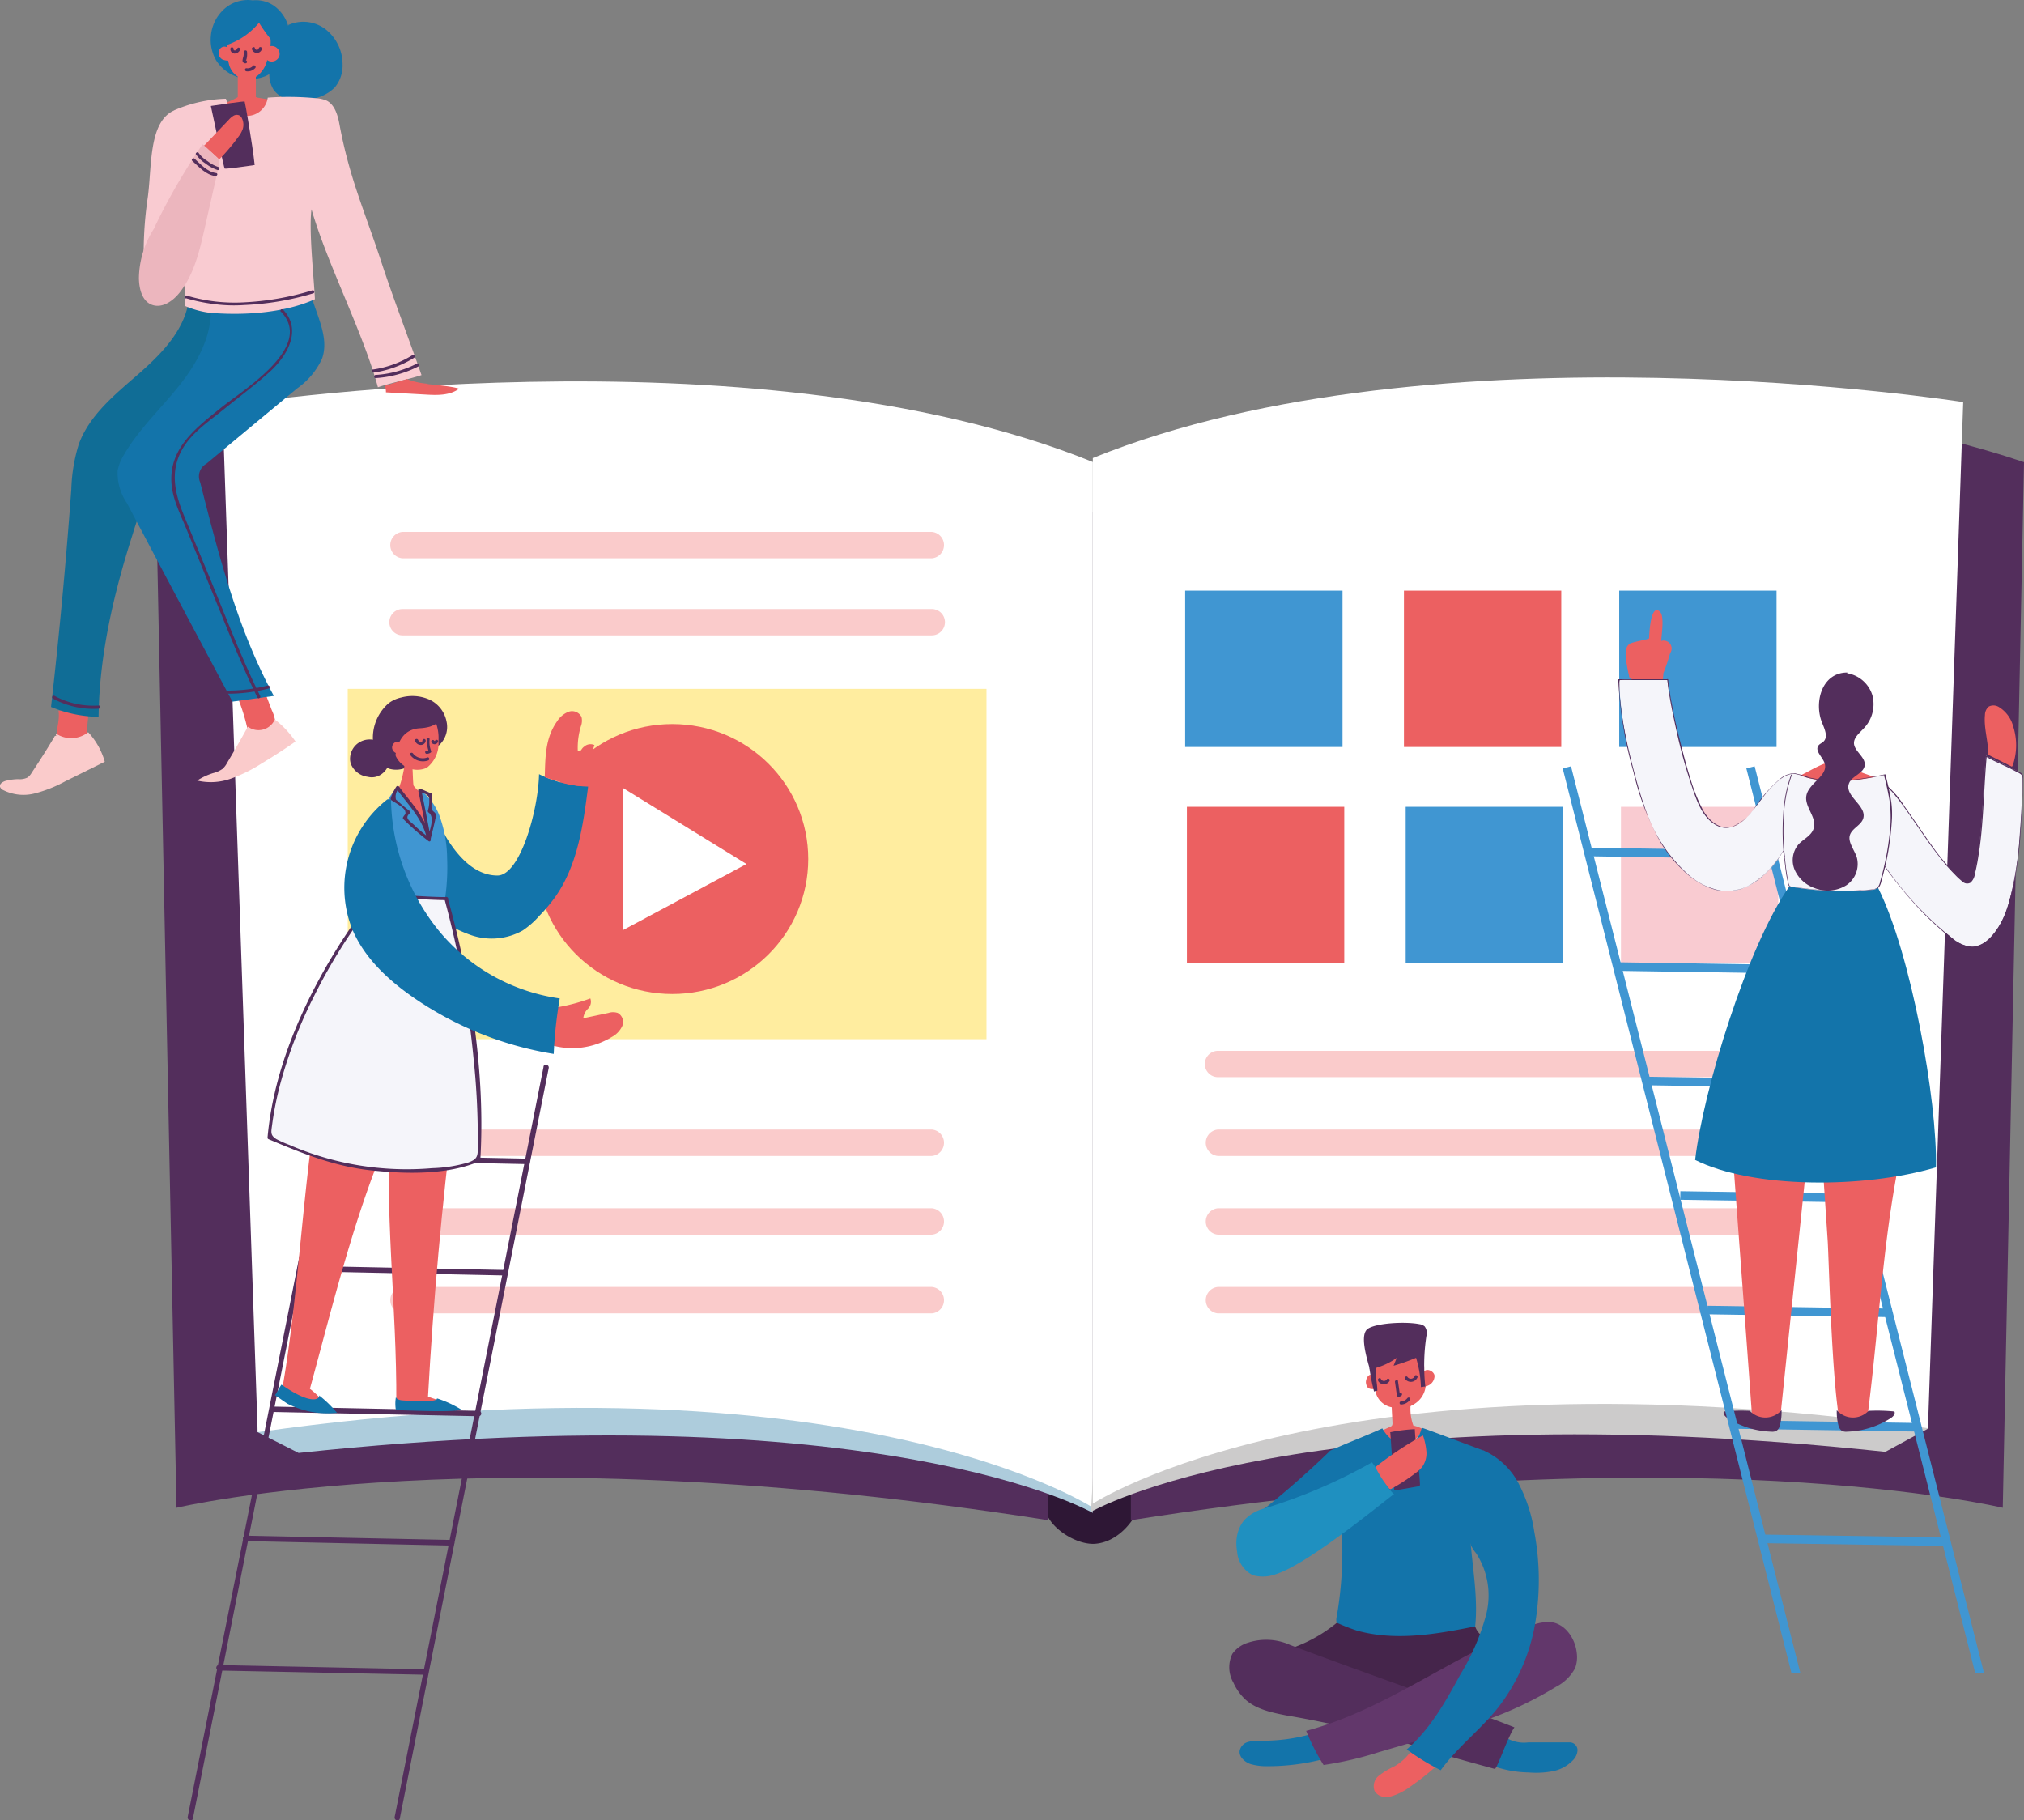 <svg id="Layer_1" data-name="Layer 1" xmlns="http://www.w3.org/2000/svg" viewBox="0 0 255.36 229.67"><rect x="0" y="0" width="255.36" height="229.67" fill="#808080" stroke="none"/><defs><style>.cls-1{fill:#2e1735;}.cls-2{fill:#532e5c;}.cls-3{fill:#adccdc;}.cls-4{fill:#fff;}.cls-5{fill:#cccbcb;}.cls-6{fill:#ffed9f;}.cls-7{fill:#4096d2;}.cls-8{fill:#ec6061;}.cls-9{fill:#f9cbd1;}.cls-10{fill:#facbcb;}.cls-11{fill:#1374aa;}.cls-12{fill:#f5f5fa;}.cls-13{fill:#1f90c0;}.cls-14{fill:#45254b;}.cls-15{fill:#106d96;}.cls-16{fill:#ecb6be;}.cls-17{fill:#62376b;}</style></defs><path class="cls-1" d="M131.86,189.39c-.55,2.75,3.68,5.6,6.34,5.38s4.82-2.54,5.8-5.16,1.35-88.11,1.52-128a19.08,19.08,0,0,1-6.79,2.92,6.51,6.51,0,0,1-6.53-2.61c-2,17.3-2.88,103.89-1,122.48"/><path class="cls-2" d="M132.25,62c-1.34-1.61-61.89-20.81-112.65-3.69l2.67,131.92s39.63-9.52,110,1.57Z"/><path class="cls-2" d="M142.71,62c1.33-1.61,61.89-20.81,112.65-3.69l-2.68,131.92s-39.62-9.52-110,1.57Z"/><path class="cls-3" d="M137.88,190.88s-26.56-15.37-100.21-7.57l-5.16-2.62L31.76,56.1S86.33,44,130.58,59.16Z"/><path class="cls-4" d="M137.88,190.21s-30.57-20.07-105.37-9.52L28.06,51.23s66.47-10.5,109.82,7.06Z"/><path class="cls-5" d="M137.65,190.74s26.56-15.37,100.22-7.57l5.37-2.92L243.77,56S189.21,43.85,145,59Z"/><path class="cls-4" d="M137.88,189.71s30.56-20.07,105.36-9.52l4.45-129.46s-66.47-10.5-109.81,7.06Z"/><rect class="cls-6" x="43.87" y="86.91" width="80.59" height="44.2"/><rect class="cls-7" x="149.53" y="74.52" width="19.85" height="19.72"/><rect class="cls-8" x="177.13" y="74.52" width="19.85" height="19.72"/><rect class="cls-7" x="204.29" y="74.52" width="19.85" height="19.72"/><rect class="cls-8" x="149.75" y="101.79" width="19.85" height="19.72"/><rect class="cls-7" x="177.35" y="101.79" width="19.85" height="19.72"/><rect class="cls-9" x="204.51" y="101.79" width="19.85" height="19.72"/><path class="cls-10" d="M50.78,70.44h66.78a1.67,1.67,0,0,0,0-3.33H50.78a1.67,1.67,0,0,0,0,3.33Z"/><path class="cls-10" d="M50.78,80.16h66.78a1.66,1.66,0,0,0,0-3.32H50.78a1.66,1.66,0,0,0,0,3.32Z"/><path class="cls-10" d="M50.78,145.84h66.78a1.67,1.67,0,0,0,0-3.33H50.78a1.67,1.67,0,0,0,0,3.33Z"/><path class="cls-10" d="M50.78,155.77h66.78a1.67,1.67,0,0,0,0-3.33H50.78a1.67,1.67,0,0,0,0,3.33Z"/><path class="cls-10" d="M50.78,165.7h66.78a1.67,1.67,0,0,0,0-3.33H50.78a1.67,1.67,0,0,0,0,3.33Z"/><path class="cls-10" d="M153.67,135.9h66.78a1.66,1.66,0,0,0,0-3.32H153.67a1.66,1.66,0,0,0,0,3.32Z"/><path class="cls-10" d="M153.67,145.84h66.78a1.67,1.67,0,0,0,0-3.33H153.67a1.67,1.67,0,0,0,0,3.33Z"/><path class="cls-10" d="M153.67,155.77h66.78a1.67,1.67,0,0,0,0-3.33H153.67a1.67,1.67,0,0,0,0,3.33Z"/><path class="cls-10" d="M153.67,165.7h66.78a1.67,1.67,0,0,0,0-3.33H153.67a1.67,1.67,0,0,0,0,3.33Z"/><ellipse class="cls-8" cx="84.82" cy="108.38" rx="17.15" ry="17.03"/><polygon class="cls-4" points="78.56 99.39 78.56 117.37 94.18 109.01 78.56 99.39"/><line class="cls-2" x1="68.9" y1="134.72" x2="50.12" y2="229.33"/><path class="cls-2" d="M68.57,134.63q-3.18,16-6.35,32L52.11,217.56q-1.17,5.85-2.32,11.68c-.09.43.57.62.65.19q3.18-16,6.35-32,5.06-25.48,10.12-51,1.16-5.84,2.32-11.68c.08-.43-.58-.61-.66-.18Z"/><line class="cls-2" x1="42.83" y1="134.72" x2="24.05" y2="229.33"/><path class="cls-2" d="M42.51,134.63q-3.18,16-6.35,32Q31.11,192.08,26,217.56q-1.16,5.85-2.32,11.68c-.08.43.58.62.66.19q3.18-16,6.35-32l10.11-51q1.17-5.84,2.32-11.68c.09-.43-.57-.61-.65-.18Z"/><line class="cls-2" x1="66.55" y1="146.53" x2="40.6" y2="145.99"/><path class="cls-2" d="M66.55,146.18l-25.95-.53a.34.34,0,0,0,0,.68l25.95.54a.35.35,0,0,0,0-.69Z"/><line class="cls-2" x1="63.83" y1="160.58" x2="37.87" y2="160.04"/><path class="cls-2" d="M63.83,160.23l-26-.53c-.43,0-.43.67,0,.68l26,.54a.35.35,0,0,0,0-.69Z"/><line class="cls-2" x1="60.38" y1="178.31" x2="34.42" y2="177.77"/><path class="cls-2" d="M60.38,178l-26-.54a.34.34,0,0,0,0,.68l26,.54a.34.34,0,0,0,0-.68Z"/><line class="cls-2" x1="56.95" y1="194.63" x2="30.99" y2="194.09"/><path class="cls-2" d="M57,194.29l-26-.54a.34.34,0,0,0,0,.68L57,195c.43,0,.43-.67,0-.68Z"/><line class="cls-2" x1="53.58" y1="210.95" x2="27.62" y2="210.42"/><path class="cls-2" d="M53.58,210.61l-26-.54a.35.35,0,0,0,0,.69l26,.53a.34.34,0,0,0,0-.68Z"/><path class="cls-11" d="M54.07,100.85c1.11,3.09,4,9.61,8.69,9.61,2.86,0,5.15-8.22,5.25-12.79a15,15,0,0,0,6.19,1.57c-.63,4.93-1.35,10.1-4.29,14.12a21.2,21.2,0,0,1-1.85,2.17,10.77,10.77,0,0,1-2.12,1.87,8,8,0,0,1-6.45.6,17.44,17.44,0,0,1-5.74-3.33.87.87,0,0,1-.27-.3,1,1,0,0,1,0-.46c.42-4.36,0-8.67.45-13"/><path class="cls-8" d="M57.22,140.27Q55,158.15,54,176.21l3.21,1.11L50,177c.08-12.21-1.58-24.53-.71-36.7"/><path class="cls-8" d="M50.53,140.15C45.42,150.31,42.17,164,39.1,175.22a9,9,0,0,1,2,2.1,20.27,20.27,0,0,1-5.56-1.7c2.14-11.74,2.69-26.91,4.83-38.64l10.79,3.75"/><path class="cls-2" d="M55.11,94.25A3.12,3.12,0,0,0,56.33,91a3.85,3.85,0,0,0-2.16-2.74A5.34,5.34,0,0,0,50.62,88a4.08,4.08,0,0,0-1.56.7,5.75,5.75,0,0,0-1.78,6A3,3,0,0,0,49.16,97a3.11,3.11,0,0,0,2.12-.18,9.37,9.37,0,0,0,1.84-1.13l2-1.45"/><path class="cls-2" d="M47.53,93.68a.8.8,0,0,0-.72-.38,2.5,2.5,0,0,0-1.8.59,2.46,2.46,0,0,0-.84,1.69,1.92,1.92,0,0,0,.15.92A2.63,2.63,0,0,0,46.39,98a2.09,2.09,0,0,0,1.67-.28A2.48,2.48,0,0,0,49,96.57a1.85,1.85,0,0,0,0-1,3.11,3.11,0,0,0-1.84-2.22l0,0"/><path class="cls-8" d="M50.33,91.05c-.18-1,1.09-1.5,2.12-1.57a2,2,0,0,1,2.23,1,5.57,5.57,0,0,1,.64,3,3.87,3.87,0,0,1-1.5,3.4,3,3,0,0,1-3.9-1.52c-.67-1.41-.23-2.84.41-4.26"/><path class="cls-8" d="M52,96.38c.08.66.08,2,.16,2.66,0,.21.87.94,1,1.07,1.32,1.14,1.63,2.85,2.12,4.58-2.75.12-3.55-1.07-6.29-1.29a35.86,35.86,0,0,1,1.44-4.28,13.61,13.61,0,0,0,.6-2.55c0-.1.14-.21.24-.18s0,.23,0,.14"/><path class="cls-2" d="M55.49,90.85c-.16.38-.9.72-1.3.84a5.72,5.72,0,0,1-1.24.19c-2.35.15-2.93,2.21-3.15,4-.55-.77-1.71-3.42-.79-5a4.27,4.27,0,0,1,3-2.16c1.33-.24,3.54.11,3.51,2"/><path class="cls-8" d="M50.76,94a.65.65,0,0,0-.82-.39.75.75,0,0,0-.46.82.83.83,0,0,0,1.1.59"/><path class="cls-2" d="M53.91,93.27a3.28,3.28,0,0,0,.19,1.55l0-.19a.33.33,0,0,1-.27.07c-.25,0-.25.39,0,.4a.84.84,0,0,0,.55-.19.21.21,0,0,0,0-.2,3.07,3.07,0,0,1-.18-1.44c0-.25-.36-.25-.39,0Z"/><path class="cls-2" d="M54.88,93.45c0,.09-.09,0-.11,0-.12-.23-.46,0-.34.2a.45.45,0,0,0,.83-.07c.09-.24-.29-.35-.38-.11Z"/><path class="cls-2" d="M53.41,93.6h0l-.09-.11a.85.85,0,0,1-.14.1.29.29,0,0,1-.16,0,.36.36,0,0,1-.26-.23c-.1-.24-.48-.13-.39.1a.75.75,0,0,0,.86.51.62.62,0,0,0,.41-.29c.08-.14.12-.36-.06-.44s-.43.24-.2.34Z"/><path class="cls-2" d="M53.91,95.56a1.57,1.57,0,0,1-1.81-.51c-.15-.2-.5,0-.34.2a2,2,0,0,0,2.26.69c.24-.08.13-.47-.11-.38Z"/><path class="cls-7" d="M52.93,99.57c.15,1.32.73,3.78,1,5.07-.85-2-2.75-3.34-3.77-5.32-2.13,2.07-2.35,4.92-2.2,7.87s-.56,3.77-.56,6.73c2.29,0,6.39.12,8.66.08a28.26,28.26,0,0,0,.35-5.79,16,16,0,0,0-.78-4.75,7.41,7.41,0,0,0-2.73-3.89l.54,1.1"/><path class="cls-2" d="M52.77,99.75q.63,3,1.19,6.07a.2.2,0,0,0,.38,0c.19-.79.38-1.57.56-2.35,0-.19.2-.56.08-.77-.21-.38-.51-.3-.54-.86s.1-1,.09-1.56a.21.21,0,0,0-.14-.2c-.48-.17-.91-.41-1.38-.57-.24-.09-.35.3-.11.38.42.14,1.07.29,1.24.77a4.12,4.12,0,0,1-.16,1.63.21.21,0,0,0,.09.22c.86.6.09,2.36-.11,3.2h.38q-.56-3-1.19-6.07c-.06-.24-.44-.14-.38.11Z"/><path class="cls-2" d="M54.15,105.25c-.65-2.38-2.4-4.09-3.8-6a.21.21,0,0,0-.35,0,6.33,6.33,0,0,0-.72,1.48.2.2,0,0,0,.09.22c.35.25,1.62.91,1.74,1.36s0,.37-.24.77a.2.2,0,0,0,0,.24,30.4,30.4,0,0,0,3.2,2.8c.21.16.4-.19.2-.34-.67-.51-1.32-1-1.94-1.61s-1.36-.93-.63-1.56a.2.2,0,0,0,0-.28,17.85,17.85,0,0,1-1.41-1.17c-.32-.34-.35-.11-.38-.66a1.47,1.47,0,0,1,.41-1H50c1.39,1.91,3.13,3.59,3.77,5.93a.2.2,0,0,0,.38-.1Z"/><path class="cls-12" d="M56.26,113.34c2.72,9.62,4.69,24.25,4.11,33-2.91,1.37-9.84,1.51-13,1.17-6.82-.71-10.39-2.76-13.41-4,.82-10.18,6.67-22,13.51-30.53,2.32,0,6.52.33,8.83.36"/><path class="cls-2" d="M56.07,113.4a120,120,0,0,1,3.67,20.08,95,95,0,0,1,.54,9.53c0,.66,0,1.31,0,2,0,1-.23,1.3-1.19,1.65a17.94,17.94,0,0,1-4.56.72,37.29,37.29,0,0,1-18.06-2.95,13.29,13.29,0,0,1-1.59-.71c-.81-.51-.67-.87-.54-1.87a41.4,41.4,0,0,1,1.14-5.53,57.83,57.83,0,0,1,4.13-10.62,70.87,70.87,0,0,1,6.35-10.4c.69-.94,1.19-1.93,2.4-2.07a15.91,15.91,0,0,1,2.67.11c1.76.09,3.51.2,5.27.23a.2.2,0,1,0,0-.39c-1.66,0-3.32-.13-5-.22-1-.05-3.07-.55-3.94-.12-.43.21-.9,1.12-1.2,1.52-.63.83-1.24,1.68-1.83,2.54-1.15,1.67-2.23,3.4-3.24,5.16-3.75,6.59-6.66,13.88-7.34,21.48a.21.21,0,0,0,.1.17c4.42,1.87,8.66,3.58,13.51,4,4.15.41,9.24.49,13.14-1.2a.18.18,0,0,0,.1-.17c.65-10.94-1.18-22.55-4.12-33.07a.2.2,0,0,0-.38.11Z"/><path class="cls-8" d="M70.28,127.09a23.67,23.67,0,0,0,4.2-1.12,1.21,1.21,0,0,1-.28,1.28,2,2,0,0,0-.61,1.22l3.17-.67a1.9,1.9,0,0,1,1.18,0,1.3,1.3,0,0,1,.57,1.65,3,3,0,0,1-1.32,1.38,9.49,9.49,0,0,1-7.74,1,17.27,17.27,0,0,1,.93-5.09"/><path class="cls-8" d="M73.68,99.2A35.1,35.1,0,0,1,75,94a1.19,1.19,0,0,0-1.3.2c-.39.26-.33.63-.8.58a9.29,9.29,0,0,1,.39-3.15,2,2,0,0,0,.08-1.17,1.33,1.33,0,0,0-1.64-.66A3,3,0,0,0,70.29,91c-1.55,2.18-1.48,4.67-1.56,7.06,1,.32,3.64,1.22,5,1.12"/><path class="cls-11" d="M48.87,100.85a14.18,14.18,0,0,0-4.42,16.41c1.55,3.65,4.6,6.46,7.88,8.71a43.31,43.31,0,0,0,17.53,7,55.94,55.94,0,0,1,.76-7,24.12,24.12,0,0,1-15.29-8.59,27,27,0,0,1-6-16.51"/><path class="cls-11" d="M55.14,176.43a13.8,13.8,0,0,1,3.06,1.41c-1.05.41-7.28.06-8.25.08a4.81,4.81,0,0,1,0-1.65c.12.3.51.39.83.41,4.83.34,4.29-.24,4.36-.25"/><path class="cls-11" d="M40.19,176c.34.1-.23,1.79-4.68-1.31-.31.43-.51.91-.82,1.34.53.33,1.08.76,1.61,1.09a11.36,11.36,0,0,0,1.49.61,10.7,10.7,0,0,0,4.72.51A14.34,14.34,0,0,0,40.19,176"/><polygon class="cls-7" points="221.38 96.68 220.33 96.94 249.19 211.03 250.3 211.03 221.38 96.68"/><rect class="cls-7" x="211.48" y="96.04" width="1.08" height="23.27" transform="translate(101.1 318.01) rotate(-89.12)"/><rect class="cls-7" x="215" y="110.49" width="1.08" height="23.27" transform="translate(90.12 335.76) rotate(-89.12)"/><rect class="cls-7" x="218.88" y="124.93" width="1.08" height="23.27" transform="translate(79.5 353.86) rotate(-89.12)"/><rect class="cls-7" x="223.11" y="139.37" width="1.08" height="23.27" transform="translate(69.21 372.31) rotate(-89.12)"/><rect class="cls-7" x="226.51" y="153.82" width="1.08" height="23.27" transform="translate(58.14 389.94) rotate(-89.12)"/><rect class="cls-7" x="230.08" y="168.26" width="1.08" height="23.27" transform="translate(47.21 407.73) rotate(-89.12)"/><rect class="cls-7" x="233.67" y="182.71" width="1.08" height="23.27" transform="translate(36.29 425.53) rotate(-89.12)"/><path class="cls-8" d="M232.43,92.09l-.06,4.1a.61.61,0,0,0,0,.3.58.58,0,0,0,.33.21L238,98.56a109.81,109.81,0,0,1-12.57-.06c1.68-.39,3.49-1.8,5.15-2.29.32-.09-.38.56-.18.29a1.61,1.61,0,0,0,.24-.84c.1-1.23.21-2.45.32-3.68"/><path class="cls-8" d="M241,140.55c-3.35,12.41-3.72,25.3-5.37,38a1.75,1.75,0,0,1-.59.84,1.19,1.19,0,0,1-.75.19c-.79,0-1.4-.36-2.2-.34-1-5.32-1.36-20.69-1.5-22.72q-.59-8.9-1.19-17.78l11.08,1.42"/><path class="cls-8" d="M228.73,139.06l-4.2,40.58a7.28,7.28,0,0,1-3.41,0c-1-14.05-2.1-27.94-3.06-42a51.14,51.14,0,0,0,10.65,1.67"/><path class="cls-2" d="M235.7,178a21.5,21.5,0,0,1,3.31.08c.15.33-.18.66-.48.85a10.88,10.88,0,0,1-5.51,1.7,1.16,1.16,0,0,1-.64-.11,1.13,1.13,0,0,1-.44-.72,6.37,6.37,0,0,1-.2-1.89,2.7,2.7,0,0,0,4,.09"/><path class="cls-2" d="M220.81,178a21.66,21.66,0,0,0-3.32.08c-.14.33.19.66.49.85a10.88,10.88,0,0,0,5.51,1.7,1.16,1.16,0,0,0,.64-.11,1.13,1.13,0,0,0,.44-.72,6.37,6.37,0,0,0,.2-1.89,2.7,2.7,0,0,1-4,.09"/><path class="cls-11" d="M236.94,112c4.18,8.31,7.5,26.95,7.31,35.28-9.09,2.69-23.13,2.69-30.38-.94,1-8.72,6.6-27,11.88-34.5,4.85.15,6.34,0,11.19.16"/><path class="cls-8" d="M205.65,81.21c.5-.28,2.4-.53,2.41-.69.16-3.52.84-3.92,1.39-3.32s.19,2.76.14,3.67a1,1,0,0,1,1.13,1.53,25.29,25.29,0,0,1-.86,2.54c0,.27-.05.53-.07.8l0,.06a1.46,1.46,0,0,1-.34.1l-.05,0,0,0a4.42,4.42,0,0,1-1.09,0l-2.3-.2a.62.62,0,0,1-.36-.12.5.5,0,0,1-.11-.26,22.48,22.48,0,0,1-.43-2.43C205.08,82.28,205.1,81.51,205.65,81.21Z"/><path class="cls-12" d="M237.46,98.68c2.55,1.62,6.09,9,9.95,12.25a1.18,1.18,0,0,0,.84.37c.48,0,.7-.61.81-1.08,1.18-4.89,1-9.87,1.51-14.88,1.21.68,4.38,2,4.57,2.42s-.16,10.13-1.23,14.39c-.6,2.38-1.3,4.92-3.2,6.49a3.25,3.25,0,0,1-1.8.8,4,4,0,0,1-2.5-1,42.47,42.47,0,0,1-8.62-9.18"/><path class="cls-2" d="M237.49,98.64a11.49,11.49,0,0,1,2.78,3.07c1.14,1.59,2.21,3.23,3.36,4.82a23.74,23.74,0,0,0,3.76,4.31c.28.24.67.56,1.07.35a1.19,1.19,0,0,0,.48-.73,13.31,13.31,0,0,0,.41-1.85c.25-1.36.42-2.73.55-4.1.27-3.05.34-6.12.62-9.17a.06.06,0,0,1,.08,0c1.17.65,2.42,1.15,3.61,1.77.28.15.8.34,1,.64a1,1,0,0,1,0,.42c0,2.21-.11,4.43-.27,6.64a45.42,45.42,0,0,1-1.19,8.2,12.63,12.63,0,0,1-2,4.71,5.11,5.11,0,0,1-2,1.62,2.87,2.87,0,0,1-2.53-.28,15.46,15.46,0,0,1-2.34-1.77c-.79-.68-1.54-1.39-2.27-2.13a51.08,51.08,0,0,1-3.94-4.62c-.3-.4-.61-.81-.91-1.23,0,0,0-.1.09,0a42.35,42.35,0,0,0,8.06,8.74,5.31,5.31,0,0,0,2.68,1.42,3.38,3.38,0,0,0,2.63-1.27,10.68,10.68,0,0,0,2.32-4.66,42.3,42.3,0,0,0,1.26-7.92c.18-2.29.32-4.59.33-6.89a3.48,3.48,0,0,0,0-.79c-.06-.29-.52-.46-.76-.59-1.24-.68-2.56-1.19-3.79-1.87l.07,0c-.26,2.84-.34,5.68-.57,8.52-.11,1.38-.26,2.76-.49,4.13-.11.71-.25,1.42-.42,2.11a1.8,1.8,0,0,1-.56,1.12.85.85,0,0,1-1-.12,9.1,9.1,0,0,1-1-.93,21.67,21.67,0,0,1-1.94-2.23c-1.28-1.63-2.42-3.36-3.6-5.06-.6-.87-1.21-1.73-1.87-2.54a7.54,7.54,0,0,0-1.67-1.62c-.05,0,0-.12.06-.08Z"/><path class="cls-12" d="M237.44,98.74l-.17-.11Z"/><path class="cls-2" d="M237.41,98.79l-.17-.12c-.05,0,0-.12,0-.09l.17.12s0,0,0,.07a.06.06,0,0,1-.07,0l-.17-.12,0-.09.17.12A.05.05,0,0,1,237.41,98.79Z"/><polygon class="cls-12" points="237.44 98.75 237.44 98.75 237.44 98.74 237.44 98.75"/><path class="cls-2" d="M237.42,98.79h0a.05.05,0,1,1,.05-.09h0c.05,0,0,.12-.05.08h0l.05-.09h0C237.53,98.74,237.48,98.82,237.42,98.79Z"/><path class="cls-12" d="M210.41,85.74c.21,2.68,2.7,14.81,5,17.41,2.56,2.89,4.88.1,5.34-.42,1.28-1.44,3.82-5.82,6.09-5a12.66,12.66,0,0,0,4.1.83c2.19.24,6.85-.77,6.85-.77a26.88,26.88,0,0,1,.86,4.8,34.45,34.45,0,0,1-1.43,8.85,1.29,1.29,0,0,1-.28.56,1.33,1.33,0,0,1-.8.27,38.9,38.9,0,0,1-10.39-.43,33,33,0,0,1-.77-4.46c0,.09-2.64,4.72-6.55,5.05-3,.26-5.73-1.89-7.83-4.61s-3.31-6.27-4.21-9.58a51.48,51.48,0,0,1-2.14-12.47Z"/><path class="cls-2" d="M210.47,85.74a29.36,29.36,0,0,0,.46,3.06c.28,1.52.61,3,1,4.54s.81,3.23,1.32,4.82a22.55,22.55,0,0,0,1.53,3.9c.73,1.37,2.11,2.72,3.79,2.22a6,6,0,0,0,2.83-2.39,16.94,16.94,0,0,1,3.24-3.67,2.8,2.8,0,0,1,1.78-.66,11.48,11.48,0,0,1,1.88.54,17.71,17.71,0,0,0,2.3.34,12.19,12.19,0,0,0,2.49,0,36.77,36.77,0,0,0,4.45-.69l.26-.05a.06.06,0,0,1,.07,0,33.78,33.78,0,0,1,.74,3.46,11.8,11.8,0,0,1,.07,2.45c-.08,1.22-.22,2.44-.42,3.65a35.21,35.21,0,0,1-.82,3.63c-.11.41-.19,1-.6,1.2a3.62,3.62,0,0,1-1.39.22,39.68,39.68,0,0,1-7.78-.2l-1-.14-.52-.08a1.76,1.76,0,0,1-.41-.07c-.09-.07-.12-.33-.15-.44-.07-.26-.13-.52-.18-.79-.19-1.08-.24-2.19-.45-3.27H225a1.32,1.32,0,0,1-.18.33c-.16.26-.34.52-.52.78a12.68,12.68,0,0,1-1.91,2.1,7.9,7.9,0,0,1-2.81,1.65,6,6,0,0,1-3.71-.1,10,10,0,0,1-3.48-2.24,16.47,16.47,0,0,1-2.88-3.56,33.39,33.39,0,0,1-3.41-8.85,51.34,51.34,0,0,1-1.93-11.73,0,0,0,0,1,.05,0h6.16a.05.05,0,1,1,0,.1H206a12,12,0,0,0-1.47,0c-.21,0-.18,0-.21.21a1.85,1.85,0,0,0,0,.33c0,.23,0,.47,0,.7,0,.47.07.94.11,1.41.1,1,.23,1.93.39,2.89.32,1.85.74,3.67,1.21,5.49s.9,3.35,1.48,5a19.48,19.48,0,0,0,5.43,8.45,8.43,8.43,0,0,0,4.09,2.06,5.91,5.91,0,0,0,4-.84,10.81,10.81,0,0,0,2.82-2.53,12.75,12.75,0,0,0,.81-1.12,2.67,2.67,0,0,0,.29-.48,0,0,0,0,1,.09,0c.14.69.21,1.4.29,2.11q.08.6.18,1.2c0,.16.06.32.1.48a1.49,1.49,0,0,0,.17.59c.12.14.48.13.64.15l.66.1c.56.08,1.12.15,1.69.2q1.52.15,3,.18c1,0,1.94,0,2.9-.06.49,0,1-.05,1.45-.1a1.28,1.28,0,0,0,.76-.25,1.65,1.65,0,0,0,.34-.79,34.49,34.49,0,0,0,1.16-5.77,16,16,0,0,0,0-4.48c-.17-1-.4-2-.65-3a.53.53,0,0,1,0-.12c0-.06,0,0,.05,0a.93.93,0,0,0-.23,0c-.39.09-.78.16-1.17.23a33.65,33.65,0,0,1-3.59.49,16.9,16.9,0,0,1-3.69-.2,9,9,0,0,1-1.25-.27,6.35,6.35,0,0,0-1.51-.44c-1.15,0-2.16,1-2.87,1.73s-1.54,1.91-2.29,2.88c-1.12,1.43-2.88,2.94-4.77,1.82-1.65-1-2.34-3-2.93-4.76a64.56,64.56,0,0,1-1.94-7c-.43-1.92-.84-3.87-1.11-5.83,0-.25-.07-.51-.09-.77C210.36,85.67,210.46,85.67,210.47,85.74Z"/><path class="cls-2" d="M226.07,97.77a17.09,17.09,0,0,0-1,5.14,30.12,30.12,0,0,0,.12,5.2c0,.06-.1.06-.1,0a29.43,29.43,0,0,1-.11-5.31,17.19,17.19,0,0,1,1-5.06c0-.06.12,0,.1,0Z"/><path class="cls-8" d="M253.94,96.56a7.77,7.77,0,0,0,.05-4.93,4.06,4.06,0,0,0-1.8-2.43,1.29,1.29,0,0,0-1.27-.06,1.41,1.41,0,0,0-.49,1.08c-.16,1.67.45,3.33.41,5l3,1.51"/><path class="cls-2" d="M233.05,84.94a4,4,0,0,1,3.17,2.75,4.39,4.39,0,0,1-1,4.12c-.56.62-1.36,1.22-1.31,2,.07,1,1.49,1.72,1.35,2.76s-1.68,1.33-2,2.32c-.54,1.56,2.28,2.76,1.82,4.35-.25.87-1.39,1.24-1.68,2.1s.53,1.84.85,2.78a3.23,3.23,0,0,1-1.32,3.58,4.47,4.47,0,0,1-3.95.36,4.3,4.3,0,0,1-2.53-2.27,3.09,3.09,0,0,1,.46-3.26c.62-.68,1.62-1.08,1.91-2,.46-1.37-1.17-2.71-.92-4.13.27-1.61,2.8-2.53,2.31-4.09-.25-.81-1.29-1.58-.78-2.26.16-.21.43-.3.63-.49.63-.6.12-1.63-.2-2.44-1-2.55,0-6.27,3.2-6.27"/><polygon class="cls-7" points="198.21 96.68 197.16 96.94 226.01 211.03 227.13 211.03 198.21 96.68"/><path class="cls-8" d="M173.81,171.26a2.34,2.34,0,0,1,1.67-2.74,3.17,3.17,0,0,1,3.19,1.15,4.82,4.82,0,0,1,1,3.35c.41-.43,1.26,0,1.32.55a1.34,1.34,0,0,1-1.12,1.33,3,3,0,0,1-1.37,2.2,3.38,3.38,0,0,1-2.91.45,2.55,2.55,0,0,1-2.09-2.27c-.47-.07-1,.11-1.15-.73-.11-.46.29-1.29.71-1.06a4.6,4.6,0,0,1,.47-2.75"/><path class="cls-8" d="M175.58,177.19c0,.63.08,1.71.1,2.34a.55.55,0,0,1-.07.34.53.53,0,0,1-.2.13l-1.17.54a3.83,3.83,0,0,0,2.54,1.8,2.42,2.42,0,0,0,1.65-.62,5.36,5.36,0,0,0,1.11-1.39,3.86,3.86,0,0,0-1.22-.47A6,6,0,0,1,178,177c-.69.44-1.57.2-2.39.21"/><path class="cls-2" d="M172.84,172.75a8.34,8.34,0,0,0,3.38-1.44l-.4,1c1-.29,1.91-.62,2.84-1a14.1,14.1,0,0,1,.61,3.69c.23,0,.32-.08.56-.06a24.63,24.63,0,0,1,.13-6.36,1.4,1.4,0,0,0-.22-1.24,1.3,1.3,0,0,0-.66-.28c-1.81-.36-5.55-.13-6.54.61s-.13,3.6.3,5.12"/><path class="cls-11" d="M174.41,180.21c-2.08.95-4.38,1.81-6.47,2.76a.34.34,0,0,0-.16.1c-.11.11-.07.29,0,.44a48.13,48.13,0,0,1,.87,20.44,1.63,1.63,0,0,0,0,.85,1.47,1.47,0,0,0,.79.72c3.63,1.89,8,1.55,12.06,1.16a15.5,15.5,0,0,0,4.07-.76.88.88,0,0,0,.44-.28.9.9,0,0,0,.1-.39c.63-5.88-1.62-11.91-.25-17.67.37-1.54,1-3,1.35-4.56-2.47-.91-7.71-2.89-7.81-2.88s-.2,1.41-1.36,1.89a2.52,2.52,0,0,1-2-.11,4.57,4.57,0,0,1-1.64-1.71"/><path class="cls-11" d="M167.78,183.07a116.08,116.08,0,0,1-9,7.87,3.66,3.66,0,0,0-1.63,2.33,3.48,3.48,0,0,0,.28,1.41q.56,1.57,1.2,3.12a.62.62,0,0,0,.32.4.66.66,0,0,0,.34,0c3.43-1,6-4,9.37-5.06a1,1,0,0,0,.52-.28.91.91,0,0,0,.13-.46,16.45,16.45,0,0,0-1.48-9.1"/><path class="cls-13" d="M157.71,191.27c-.4,0-2.14,1.58-1.63,4.47a3.63,3.63,0,0,0,2,3,4.7,4.7,0,0,0,2.89-.13c4.1-1.28,13.64-9.2,14.91-10.11-.94-.69-2-3.08-2.79-4a67.17,67.17,0,0,1-13.55,5.81,5.63,5.63,0,0,0-2.13,1.07"/><path class="cls-2" d="M175.41,180.75c.16,2.37.33,4.74.49,7.12a.21.21,0,0,0,0,.15c.05.06.15,0,.23,0l2.83-.5a.29.29,0,0,0,.13-.05.28.28,0,0,0,.06-.22c-.09-2.11-.56-4.83-.65-6.94a19.69,19.69,0,0,0-3.14.4"/><path class="cls-8" d="M173.53,185.1a43,43,0,0,1,6-4,8.27,8.27,0,0,1,.43,2,2.92,2.92,0,0,1-.55,2,3.88,3.88,0,0,1-.69.65,23.74,23.74,0,0,1-3.24,2.12.26.26,0,0,1-.1,0,.22.22,0,0,1-.15-.1,15.33,15.33,0,0,1-1.57-2.41"/><path class="cls-14" d="M168.67,204.73a18.72,18.72,0,0,1-8.8,4l1.73,2.19a4.39,4.39,0,0,0,.75.8,3.9,3.9,0,0,0,1.37.59,23.72,23.72,0,0,0,2.91.56,61.17,61.17,0,0,0,7.65.63c2.27,0,4.53-.06,6.79-.15l4-.16a59.5,59.5,0,0,0,12-1.31,4.45,4.45,0,0,0-2.44-2,53,53,0,0,0-4.95-2.17c-1.42-.51-3.09-1.09-3.57-2.52-4.92,1-10.06,1.88-14.89.54a23.87,23.87,0,0,1-2.56-1"/><path class="cls-11" d="M165.53,218.75a22.54,22.54,0,0,1-6.87.86,4.32,4.32,0,0,0-1.34.21,1.44,1.44,0,0,0-.9,1c-.17.79.61,1.5,1.39,1.75a7.17,7.17,0,0,0,2.12.26,27.61,27.61,0,0,0,7-.89c-.47-1.09-.95-2.18-1.44-3.26"/><path class="cls-11" d="M189.75,219.07a4.4,4.4,0,0,0,3.06.76l5.35,0a1,1,0,0,1,.87.94,1.9,1.9,0,0,1-.54,1.27,4.79,4.79,0,0,1-2.62,1.43,11.08,11.08,0,0,1-3,.15,14,14,0,0,1-4.8-.93A15.12,15.12,0,0,0,189.7,219V219"/><path class="cls-2" d="M173.77,172.19c-.43,1.15,0,2,0,3.28,0,0-.26,0-.41.1a26.1,26.1,0,0,1-.59-3,3.66,3.66,0,0,1,1.31-.42"/><path class="cls-8" d="M178.24,220.59a6.44,6.44,0,0,1-2.32,2.26A10.73,10.73,0,0,0,174,224a1.7,1.7,0,0,0-.58,1.94,1.5,1.5,0,0,0,1.05.74,2.66,2.66,0,0,0,1.31-.13,7.74,7.74,0,0,0,2.16-1.15,32.51,32.51,0,0,0,3.27-2.58l-2.67-2a.42.42,0,0,0-.34-.13"/><path class="cls-8" d="M7.38,89.65c.19,1.17-.28,2.35-.29,3.53a.45.45,0,0,0,0,.23.47.47,0,0,0,.33.18,8.29,8.29,0,0,0,3.4,0c.12-1.19.24-2.37.34-3.56"/><path class="cls-15" d="M23.77,38.22c-.69,3.75-3.63,6.65-6.52,9.16s-6,5.08-7.31,8.67A21.14,21.14,0,0,0,9,61.71Q8,75.48,6.44,89.19a16.26,16.26,0,0,0,6,1.25c.1-7.85,1.91-15.57,4.29-23a44.89,44.89,0,0,1,2.82-7.19c2.13-4.11,5.3-7.61,7.45-11.7a27.37,27.37,0,0,0,3.06-10.44,14.4,14.4,0,0,0-6.4.09"/><path class="cls-8" d="M30.14,88.38a25,25,0,0,1,1.2,4.13.37.37,0,0,0,.16.29.33.33,0,0,0,.22,0,12.27,12.27,0,0,1,3.05-.8,4.81,4.81,0,0,0-.48-2.4l-.72-1.88"/><path class="cls-10" d="M31.31,91.7a2.24,2.24,0,0,0,3.36-.93,11.89,11.89,0,0,1,2.61,2.78Q35.21,95,33.07,96.28a19.09,19.09,0,0,1-3.89,1.94,7.52,7.52,0,0,1-4.3.26,8.1,8.1,0,0,1,2-.94A3.52,3.52,0,0,0,28.08,97a2.66,2.66,0,0,0,.57-.75Q30,94,31.26,91.7"/><path class="cls-10" d="M7.07,92.55a3.46,3.46,0,0,0,4.06-.17,9.1,9.1,0,0,1,2.09,3.72l-5,2.48a16.94,16.94,0,0,1-3.79,1.51,5.69,5.69,0,0,1-4-.4A.77.77,0,0,1,0,99.26c-.09-.39.38-.66.77-.76a7,7,0,0,1,1.52-.2,2.2,2.2,0,0,0,1.17-.2A1.79,1.79,0,0,0,4,97.49Q5.49,95.26,6.84,93c0-.09.14-.19.24-.15s0-.26-.06.11"/><path class="cls-11" d="M26.57,38.42c.33,3.72-1.61,7.28-3.94,10.21s-5.13,5.53-7,8.77a5.78,5.78,0,0,0-.79,2A6.77,6.77,0,0,0,16,63.45Q22.64,76,29.33,88.52l5.22-.72C30,79.43,27.6,70.09,25.26,60.86a1.84,1.84,0,0,1,.79-2.36L37.49,49a9.36,9.36,0,0,0,3.14-3.75c1-2.83-.9-5.77-1.55-8.7q-6.53.91-13,2.16"/><path class="cls-11" d="M36.39,3.15a4.63,4.63,0,0,1,4.74.59,5.62,5.62,0,0,1,2.09,4.37,4.3,4.3,0,0,1-1,2.94,5.29,5.29,0,0,1-2.55,1.37,6.91,6.91,0,0,1-2.78.27,3.48,3.48,0,0,1-2.37-1.36,3.64,3.64,0,0,1-.45-2.74,10.63,10.63,0,0,1,1-2.65c.49-1,1-2.07,1.48-3.1"/><path class="cls-11" d="M31.9.05a4.45,4.45,0,0,0-3.59,1.07,5.16,5.16,0,0,0-1.7,3.37,5.19,5.19,0,0,0,.65,3.11,5.11,5.11,0,0,0,6.26,2,5.36,5.36,0,0,0,2.94-5.91A4.77,4.77,0,0,0,34.55.72,4,4,0,0,0,31.13.2"/><path class="cls-8" d="M28.87,3.5c0,.6-.09,1.2-.13,1.8a7.38,7.38,0,0,0,.15,2.81A2.58,2.58,0,0,0,30.82,10a2.3,2.3,0,0,0,1.89-.64,3.64,3.64,0,0,0,1-1.78A1,1,0,0,0,35.26,7a1,1,0,0,0-1.14-1.18,4.75,4.75,0,0,0-.45-2.6,2.61,2.61,0,0,0-2-1.59A2.93,2.93,0,0,0,30.35,2c-.71.3-1.46.78-1.59,1.54"/><path class="cls-11" d="M27.41,6a9.08,9.08,0,0,0,5.27-3.13,18.61,18.61,0,0,0,2,2.68,3.51,3.51,0,0,0-1.18-4.4,4.05,4.05,0,0,0-4.69.29A4.58,4.58,0,0,0,27.34,6c0,.1.21.13.15.06"/><path class="cls-8" d="M30,9.55v2.71a13,13,0,0,1-2.29,1,5.56,5.56,0,0,0,2.44,1.81,4.41,4.41,0,0,0,2,0,3.6,3.6,0,0,0,2-.89,3.64,3.64,0,0,0,.77-1.47l-2.43-.39a.37.37,0,0,1-.21-.09.34.34,0,0,1,0-.17c0-.83,0-1.65,0-2.47-.78.11-1.41-.36-2.2-.33"/><path class="cls-9" d="M28.63,12.84a2.66,2.66,0,0,0,5.15-.52,36.08,36.08,0,0,1,6.15.08,3.87,3.87,0,0,1,1.31.31c1,.53,1.38,1.84,1.59,3,1.28,6.86,3.18,10.91,5.35,17.55,1.37,4.19,3.61,10.06,5,14.06-1.3.46-4.21,1.07-5.5,1.54-1.94-7.1-6.32-15.38-8.38-22.45-.36,2.71.31,8.62.43,11.34-3.58,1.61-8.41,2.1-13.17,1.72a11.33,11.33,0,0,1-3.23-.88s.5-17.16-1.33-24.68a17.52,17.52,0,0,1,6.5-1.45"/><path class="cls-9" d="M22.05,13.9c-3.39,1.4-2.85,7.31-3.43,11.19a47.67,47.67,0,0,0-.45,8.83,3,3,0,0,0,.3,1.46c.57,1,1.93,1.15,3.09,1.19a1.2,1.2,0,0,0,.63-.09,1.19,1.19,0,0,0,.48-.77,44,44,0,0,0,1.37-18,6.28,6.28,0,0,0-.49-2.05c-.31-.63-.81-1.56-1.5-1.71"/><path class="cls-2" d="M26.61,13.41c.62,2.82,1.64,7.79,1.74,7.86S31,21,32.13,20.82c-.27-2.61-1.21-7.92-1.26-8s-2.9.35-4.26.55"/><path class="cls-8" d="M25.8,18.33l3.09-3.24a2.39,2.39,0,0,1,.6-.5.79.79,0,0,1,.76,0,.87.87,0,0,1,.3.4,1.82,1.82,0,0,1,.08,1.28,3.52,3.52,0,0,1-.56,1,25.06,25.06,0,0,1-2.41,2.85,15.17,15.17,0,0,0-2.11-1.73"/><path class="cls-8" d="M51.33,47.82a8.88,8.88,0,0,0,2.73.6c-1.31,0,2.62.19,3.86.62-1.17.87-2.77.83-4.23.74l-5-.28a1.73,1.73,0,0,0-.16-.81"/><path class="cls-16" d="M19.53,28.69a11.84,11.84,0,0,0-2,6.31c0,1.36.37,3,1.66,3.46s2.62-.48,3.46-1.53c1.83-2.29,2.52-5.25,3.17-8.11.6-2.66,1.21-5.32,1.81-8a1.14,1.14,0,0,0,0-.55,1.11,1.11,0,0,0-.31-.44c-.56-.57-1.15-1.11-1.76-1.63a79.42,79.42,0,0,0-6.06,10.47"/><path class="cls-8" d="M28.71,6a.72.72,0,0,0-.87.07.88.88,0,0,0-.23.86,1,1,0,0,0,.44.57,2,2,0,0,0,1.35.07,2.8,2.8,0,0,1-.35-.88L28.88,6"/><path class="cls-2" d="M29.07,6.21a.55.55,0,0,0,.51.55.78.78,0,0,0,.7-.45c.12-.23-.23-.43-.34-.2a.46.46,0,0,1-.26.25.17.17,0,0,1-.22-.15.2.2,0,1,0-.39,0Z"/><path class="cls-2" d="M31.78,6.19a.65.65,0,0,0,1.26,0,.2.2,0,0,0-.39-.1.25.25,0,0,1-.49,0c0-.25-.43-.15-.38.1Z"/><path class="cls-2" d="M30.77,6.55a2.78,2.78,0,0,1-.06.58,2.4,2.4,0,0,0-.11.48.36.36,0,0,0,.45.37A.2.2,0,0,0,31,7.6c.12,0,.15-.4.17-.5a3.31,3.31,0,0,0,0-.55c0-.25-.39-.25-.39,0Z"/><path class="cls-2" d="M31.1,9a1.3,1.3,0,0,0,1.1-.41c.17-.19-.11-.47-.28-.28a.91.91,0,0,1-.82.3c-.25,0-.25.36,0,.39Z"/><path class="cls-2" d="M24.72,19.46a4,4,0,0,0,1.2,1.16,5,5,0,0,0,1.52.83c.25.08.35-.3.11-.38a4.39,4.39,0,0,1-1.39-.76,3.64,3.64,0,0,1-1.09-1c-.12-.23-.46,0-.35.2Z"/><path class="cls-2" d="M24.26,20.3c.88.78,1.68,1.74,2.91,1.92.25,0,.36-.34.11-.38-1.17-.17-1.91-1.09-2.74-1.82-.19-.17-.47.11-.28.28Z"/><path class="cls-2" d="M47.4,47.7a13.68,13.68,0,0,0,5.4-1.48.2.2,0,0,0-.2-.35,13.07,13.07,0,0,1-5.2,1.43c-.25,0-.26.42,0,.4Z"/><path class="cls-2" d="M47.17,47a13.1,13.1,0,0,0,5.07-1.86c.21-.14,0-.49-.2-.34a12.79,12.79,0,0,1-5,1.82c-.25,0-.14.43.11.38Z"/><path class="cls-2" d="M23.45,37.62a22.5,22.5,0,0,0,3.56.74,18.66,18.66,0,0,0,3.81.12A35.37,35.37,0,0,0,39.54,37a.2.2,0,0,0-.11-.38,35,35,0,0,1-8.61,1.52,21,21,0,0,1-7.26-.85c-.24-.09-.34.3-.11.38Z"/><path class="cls-2" d="M35.45,39.33c4.26,4.43-4.8,9.87-7.62,12.16-3.06,2.48-6.46,5-6.2,9.39.12,2.07,1.13,4,1.9,5.88l3,7.35c1.92,4.65,3.73,9.38,5.95,13.9.12.22.46,0,.35-.2-2.44-4.94-4.39-10.12-6.49-15.21-1.06-2.56-2.13-5.12-3.18-7.69-1.12-2.75-1.72-5.48-.16-8.23,1.21-2.13,3.49-3.62,5.35-5.13s3.95-3.06,5.78-4.73c2.16-2,4-5.24,1.57-7.77a.2.2,0,0,0-.28.28Z"/><path class="cls-2" d="M6.67,88.13a10.68,10.68,0,0,0,5.78,1.28c.25,0,.25-.41,0-.4a10.3,10.3,0,0,1-5.58-1.22c-.22-.12-.42.22-.2.34Z"/><path class="cls-2" d="M28.74,87.52a20.47,20.47,0,0,0,5.17-.66.2.2,0,0,0-.1-.38,20.2,20.2,0,0,1-5.07.65.2.2,0,0,0,0,.39Z"/><path class="cls-2" d="M173.87,174.21a.82.82,0,0,0,1.45,0,.2.2,0,0,0-.34-.2.42.42,0,0,1-.76-.05c-.12-.23-.46,0-.35.2Z"/><path class="cls-2" d="M177.29,174a.91.91,0,0,0,1.54-.2c.11-.23-.23-.43-.34-.2a.52.52,0,0,1-.92.12c-.16-.2-.44.08-.28.28Z"/><path class="cls-2" d="M176,174.36l.24,1.71a.19.19,0,0,0,.19.15.6.6,0,0,0,.42-.18.2.2,0,0,0-.28-.28l-.14.06.19.15-.24-1.71c0-.25-.42-.15-.38.1Z"/><path class="cls-2" d="M176.77,177.2a1.46,1.46,0,0,0,1.13-.6c.15-.2-.19-.4-.34-.2a1.07,1.07,0,0,1-.79.41c-.25,0-.25.4,0,.39Z"/><path class="cls-2" d="M162.75,207.52a7.38,7.38,0,0,0-5.27-.28,3.72,3.72,0,0,0-2,1.42,3.89,3.89,0,0,0,.14,3.64,6.63,6.63,0,0,0,1.51,2.12c1.38,1.24,3.31,1.64,5.14,2a127.11,127.11,0,0,1,16.72,4c2.7.89,9.62,2.76,9.62,2.76.39-.32,1.6-4,2.46-5.25-6.22-2.47-19.3-7-28.5-10.47"/><path class="cls-17" d="M164.8,218.37c10.06-2.67,18.48-9.49,28.2-13.2a5.77,5.77,0,0,1,2.67-.52c1.85.22,3.1,2.12,3.27,3.95a4,4,0,0,1-.21,1.85,5.61,5.61,0,0,1-2.44,2.38,46.49,46.49,0,0,1-8.51,4.07c-1.74.62-3.52,1.14-5.29,1.66l-8.5,2.49a44.3,44.3,0,0,1-7,1.63,27.33,27.33,0,0,1-2.2-4.31"/><path class="cls-11" d="M187.18,183a9.25,9.25,0,0,1,4.53,4.39,19.17,19.17,0,0,1,1.86,5.84,32.88,32.88,0,0,1,.11,11.62A23.85,23.85,0,0,1,189,215.45c-2.23,2.8-5.15,5-7.23,7.89a30.37,30.37,0,0,1-4.29-2.62c2.95-2.56,4.89-6,6.76-9.45a28.65,28.65,0,0,0,3.24-7.48,9.76,9.76,0,0,0-1.25-7.83,4.64,4.64,0,0,1-.65-1,3,3,0,0,1-.17-.89,21,21,0,0,1,1.64-11"/></svg>